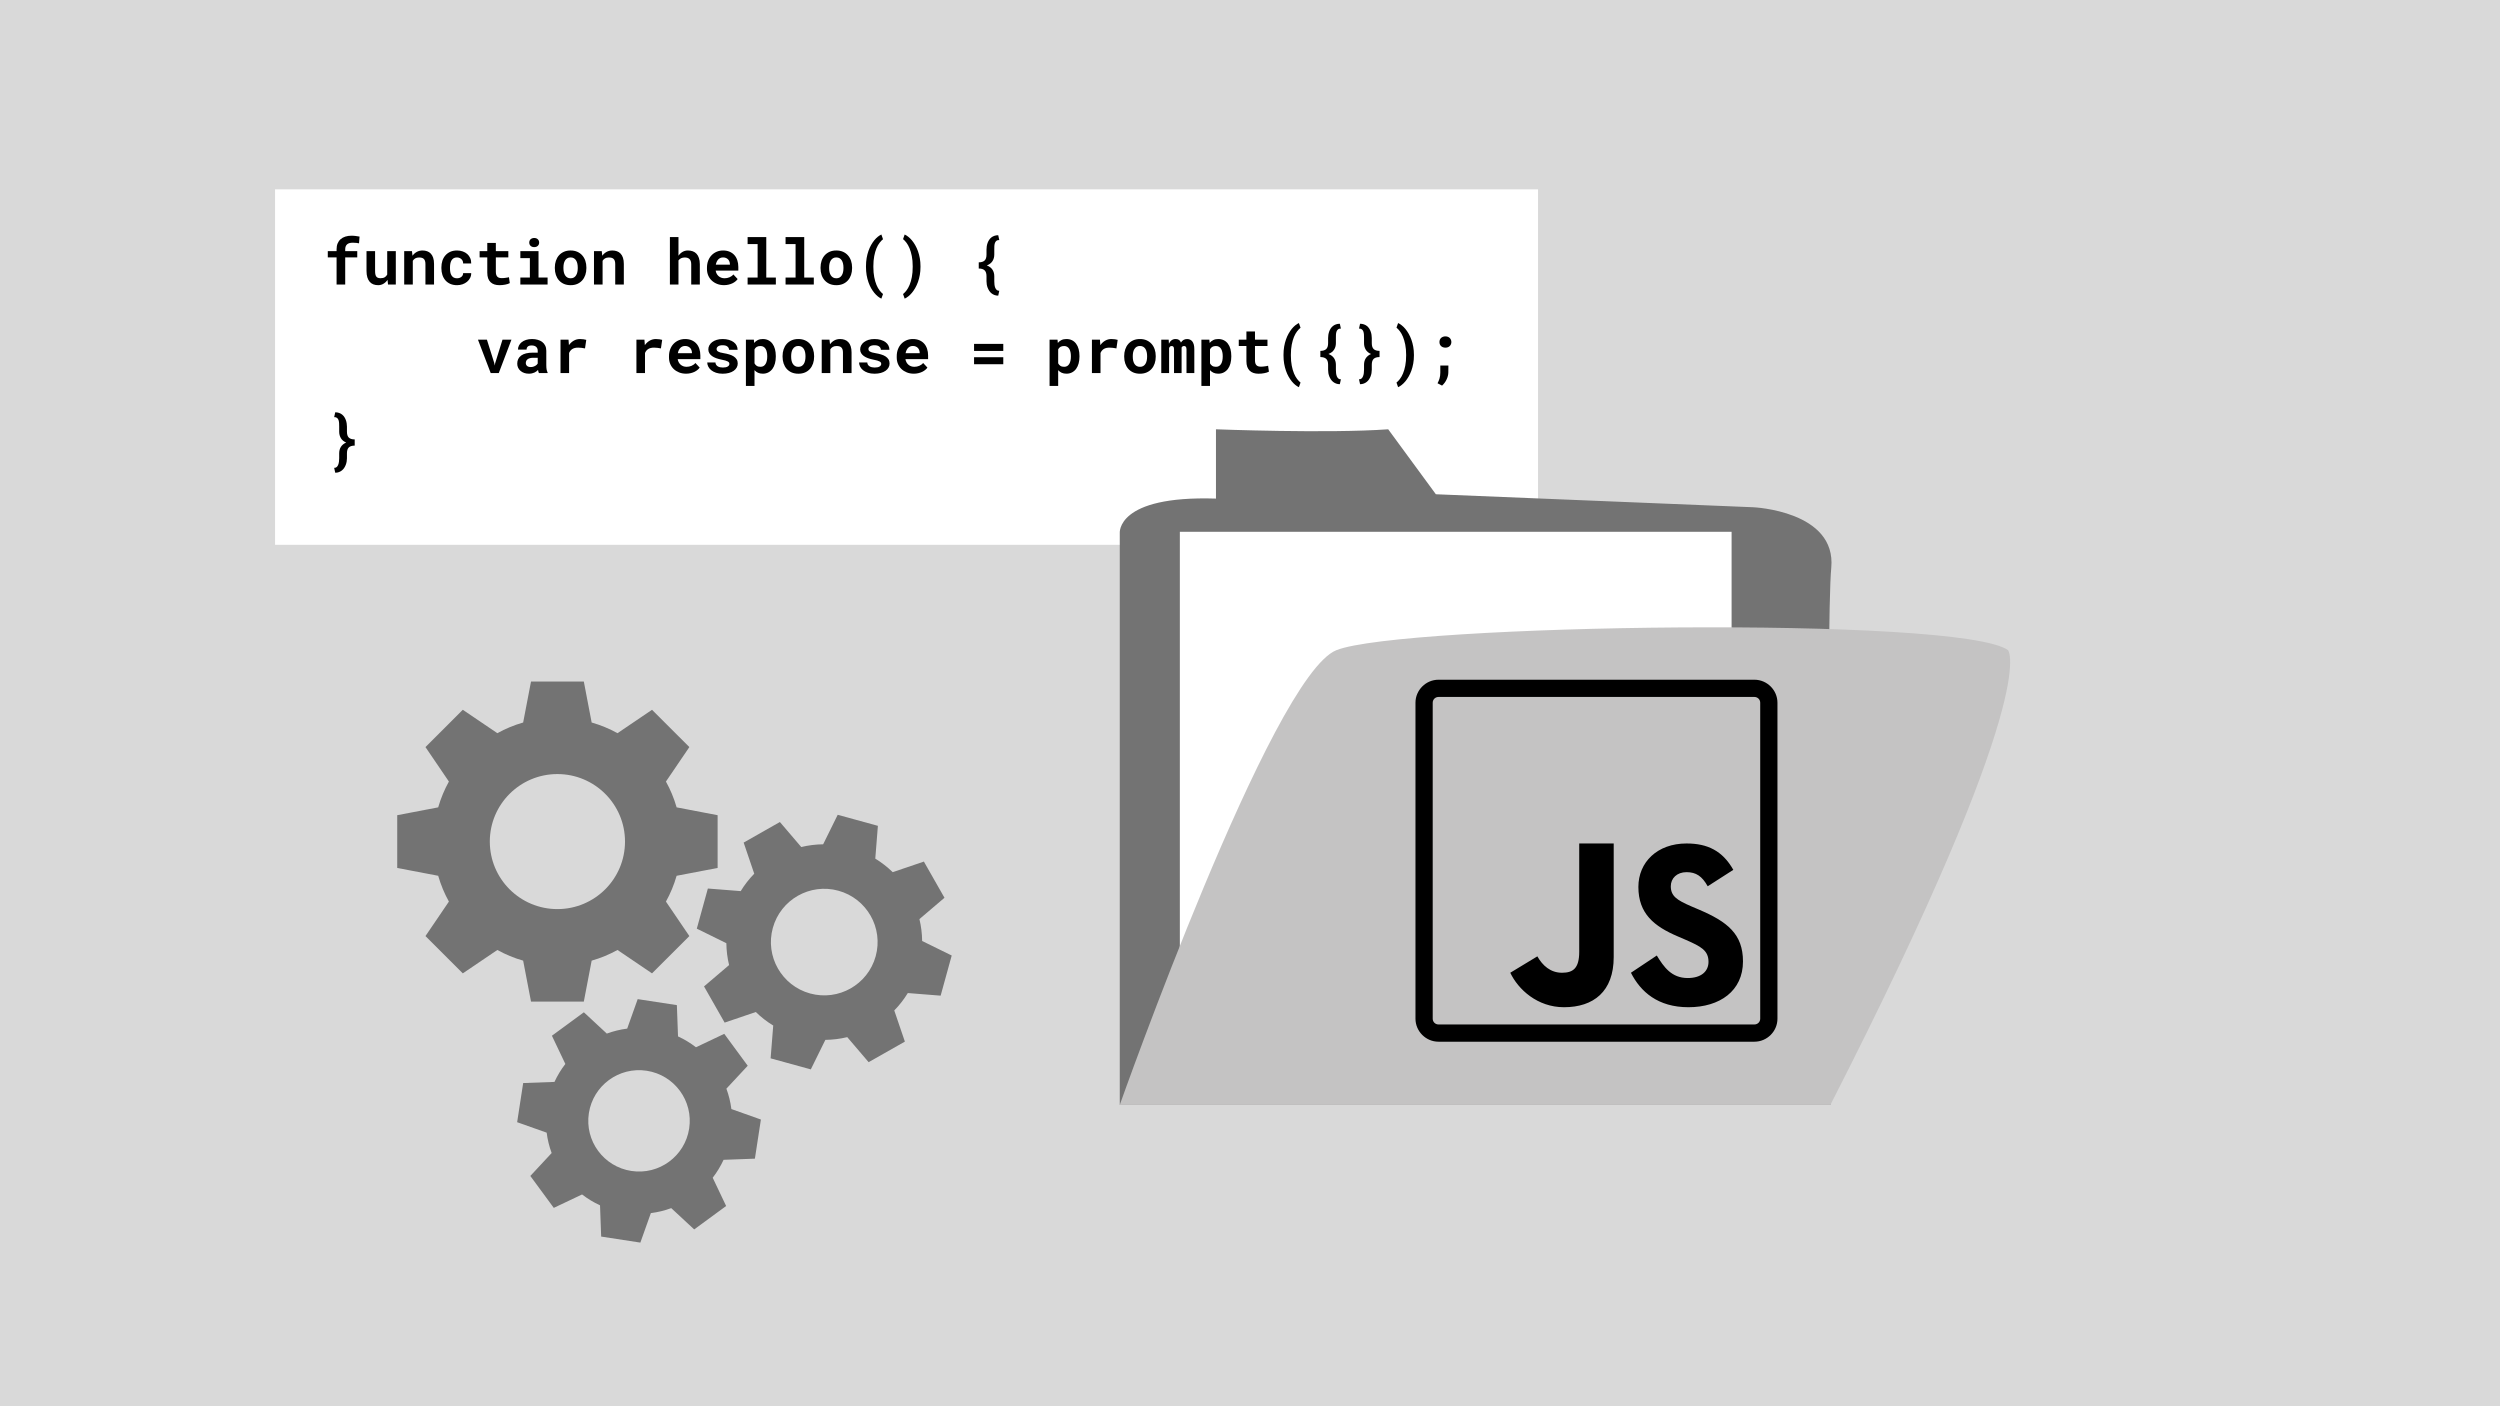 <svg xmlns="http://www.w3.org/2000/svg" width="1440" viewBox="0 0 1440 810" height="810" version="1.0"><defs><clipPath id="a"><path d="M 644 247.227 L 1055 247.227 L 1055 636.477 L 644 636.477 Z M 644 247.227"/></clipPath><clipPath id="b"><path d="M 644 361 L 1158 361 L 1158 636.477 L 644 636.477 Z M 644 361"/></clipPath><clipPath id="c"><path d="M 815.312 391.52 L 1023.812 391.52 L 1023.812 600.02 L 815.312 600.02 Z M 815.312 391.52"/></clipPath><clipPath id="d"><path d="M 228.797 392.156 L 414 392.156 L 414 577 L 228.797 577 Z M 228.797 392.156"/></clipPath><clipPath id="e"><path d="M 297 575 L 439 575 L 439 715.738 L 297 715.738 Z M 297 575"/></clipPath><clipPath id="f"><path d="M 401 469 L 548.172 469 L 548.172 616 L 401 616 Z M 401 469"/></clipPath></defs><path fill="#FFF" d="M-144 -81H1584V891H-144z"/><path fill="#D9D9D9" d="M-144 -81H1584V891H-144z"/><path fill="#FFF" d="M 158.434 109.055 L 885.902 109.055 L 885.902 313.805 L 158.434 313.805 L 158.434 109.055"/><g clip-path="url(#a)"><path fill="#737373" d="M 644.984 636.426 L 644.984 307.145 C 644.984 307.145 642.703 285.316 700.395 287.188 L 700.395 247.273 C 700.395 247.273 764.66 249.77 799.605 247.273 L 827.059 284.691 L 1009.879 292.176 C 1009.879 292.176 1057.922 294.23 1054.805 327.098 C 1051.688 359.969 1054.301 636.422 1054.301 636.422 L 644.984 636.422 Z M 644.984 636.426"/></g><path fill="#FFF" d="M 679.594 306.312 L 997.398 306.312 L 997.398 613.977 L 679.594 613.977 Z M 679.594 306.312"/><g clip-path="url(#b)"><path fill="#C4C3C3" d="M 644.984 636.426 C 644.984 636.426 732.336 389.465 769.777 374.496 C 807.211 359.527 1129.18 354.539 1156.633 374.496 C 1156.633 374.496 1176.598 396.945 1054.305 636.426 Z M 644.984 636.426"/></g><g clip-path="url(#c)"><path d="M 828.559 391.52 C 821.305 391.52 815.312 397.512 815.312 404.762 L 815.312 586.773 C 815.312 594.027 821.305 600.02 828.559 600.02 L 1010.566 600.02 C 1017.82 600.02 1023.812 594.047 1023.812 586.773 L 1023.812 404.762 C 1023.812 397.512 1017.84 391.52 1010.566 391.52 Z M 828.559 401.449 L 1010.566 401.449 C 1012.41 401.449 1013.883 402.922 1013.883 404.762 L 1013.883 586.773 C 1013.883 588.617 1012.41 590.09 1010.566 590.09 L 828.559 590.09 C 826.715 590.09 825.242 588.617 825.242 586.773 L 825.242 404.762 C 825.242 402.922 826.715 401.449 828.559 401.449 Z M 909.633 485.84 L 909.633 548.262 C 909.633 557.84 906.008 560.305 899.707 560.305 C 893.113 560.305 888.535 556.195 885.512 550.859 L 869.918 560.305 C 874.438 569.863 885.512 580.16 900.867 580.16 C 917.855 580.16 929.492 571.125 929.492 551.289 L 929.492 485.84 Z M 971.453 485.84 C 954.547 485.84 943.707 496.66 943.707 510.875 C 943.707 526.293 952.801 533.582 966.473 539.398 L 971.203 541.438 C 979.832 545.219 984.098 547.523 984.098 554.023 C 984.098 559.434 979.988 563.348 972.133 563.348 C 962.785 563.348 958.367 557.008 954.312 550.375 L 939.418 560.305 C 944.984 571.301 954.973 580.16 972.559 580.16 C 990.555 580.16 1003.957 570.816 1003.957 553.77 C 1003.957 537.945 994.879 530.906 978.766 524.004 L 974.035 521.988 C 965.91 518.457 962.379 516.168 962.379 510.488 C 962.379 505.891 965.91 502.363 971.453 502.363 C 976.902 502.363 980.395 504.668 983.633 510.488 L 998.391 501.023 C 992.164 490.027 983.496 485.84 971.453 485.84 Z M 971.453 485.84"/></g><g clip-path="url(#d)"><path fill="#737373" d="M 282.129 484.742 C 282.129 463.27 299.566 445.863 321.066 445.863 C 342.574 445.863 360.004 463.27 360.004 484.742 C 360.004 506.227 342.574 523.637 321.066 523.637 C 299.566 523.637 282.129 506.227 282.129 484.742 Z M 305.863 576.918 L 336.281 576.918 L 340.793 553.332 C 346.027 551.84 351.012 549.766 355.676 547.184 L 375.562 560.66 L 397.07 539.176 L 383.578 519.312 C 386.164 514.656 388.238 509.676 389.734 504.449 L 413.348 499.941 L 413.348 469.555 L 389.734 465.039 C 388.238 459.82 386.164 454.84 383.578 450.176 L 397.07 430.32 L 375.562 408.836 L 355.676 422.312 C 351.012 419.73 346.027 417.656 340.793 416.164 L 336.281 392.578 L 305.863 392.578 L 301.336 416.164 C 296.113 417.656 291.129 419.73 286.469 422.312 L 266.57 408.836 L 245.07 430.32 L 258.566 450.176 C 255.98 454.84 253.902 459.82 252.398 465.039 L 228.797 469.555 L 228.797 499.941 L 252.398 504.449 C 253.902 509.676 255.98 514.656 258.566 519.312 L 245.07 539.176 L 266.57 560.66 L 286.469 547.184 C 291.129 549.766 296.113 551.84 301.336 553.332 L 305.863 576.918"/></g><g clip-path="url(#e)"><path fill="#737373" d="M 396.961 650.047 C 394.512 665.992 379.594 676.926 363.641 674.469 C 347.68 672.023 336.734 657.121 339.184 641.188 C 341.641 625.242 356.559 614.309 372.512 616.754 C 388.473 619.211 399.422 634.113 396.961 650.047 Z M 418.402 627.078 L 430.688 613.875 L 417.172 595.488 L 400.875 603.227 C 397.719 600.781 394.258 598.68 390.539 596.969 L 389.879 578.953 L 367.309 575.496 L 361.262 592.48 C 357.219 592.992 353.273 593.965 349.527 595.348 L 336.309 583.078 L 317.898 596.578 L 325.641 612.844 C 323.191 616.008 321.086 619.465 319.375 623.18 L 301.348 623.836 L 297.875 646.383 L 314.879 652.414 C 315.391 656.461 316.363 660.391 317.75 664.145 L 305.469 677.348 L 318.98 695.738 L 335.27 688.008 C 338.434 690.453 341.895 692.555 345.613 694.266 L 346.273 712.27 L 368.844 715.738 L 374.891 698.754 C 378.945 698.242 382.879 697.27 386.637 695.883 L 399.852 708.145 L 418.254 694.656 L 410.516 678.379 C 412.965 675.227 415.066 671.758 416.777 668.055 L 434.816 667.395 L 438.277 644.852 L 421.273 638.809 C 420.762 634.762 419.789 630.832 418.402 627.078"/></g><g clip-path="url(#f)"><path fill="#737373" d="M 504.398 550.789 C 499.902 567.125 482.988 576.734 466.621 572.242 C 450.258 567.746 440.637 550.848 445.145 534.5 C 449.637 518.152 466.555 508.547 482.918 513.047 C 499.285 517.547 508.902 534.441 504.398 550.789 Z M 531.16 542.008 C 531.109 537.715 530.578 533.488 529.586 529.402 L 544.023 517.113 L 532.152 496.266 L 514.195 502.367 C 511.184 499.422 507.82 496.809 504.164 494.566 L 505.668 475.676 L 482.516 469.32 L 474.137 486.316 C 469.84 486.363 465.609 486.895 461.52 487.887 L 449.215 473.477 L 428.344 485.324 L 434.441 503.262 C 431.504 506.266 428.875 509.629 426.645 513.281 L 407.73 511.789 L 401.359 534.902 L 418.383 543.285 C 418.43 547.566 418.961 551.789 419.957 555.879 L 405.52 568.176 L 417.391 589.023 L 435.348 582.922 C 438.355 585.859 441.711 588.48 445.379 590.711 L 443.875 609.602 L 467.027 615.969 L 475.406 598.965 C 479.703 598.914 483.934 598.383 488.023 597.391 L 500.328 611.812 L 521.207 599.965 L 515.098 582.02 C 518.039 579.023 520.664 575.664 522.898 571.996 L 541.809 573.5 L 548.184 550.375 L 531.16 542.008"/></g><g><g><g><path d="M 7.297 0 L 7.297 -15.609 L 2.234 -15.609 L 2.234 -19.25 L 7.297 -19.25 L 7.297 -20.297 C 7.297 -21.566 7.492 -22.688 7.891 -23.656 C 8.297 -24.633 8.875 -25.453 9.625 -26.109 C 10.375 -26.773 11.281 -27.273 12.344 -27.609 C 13.414 -27.953 14.609 -28.125 15.922 -28.125 C 16.336 -28.125 16.738 -28.109 17.125 -28.078 C 17.508 -28.055 17.883 -28.02 18.25 -27.969 C 18.625 -27.914 18.992 -27.859 19.359 -27.797 C 19.734 -27.742 20.125 -27.68 20.531 -27.609 L 20.219 -23.734 C 19.758 -23.828 19.242 -23.91 18.672 -23.984 C 18.109 -24.055 17.441 -24.094 16.672 -24.094 C 15.129 -24.094 14.008 -23.766 13.312 -23.109 C 12.613 -22.461 12.266 -21.523 12.266 -20.297 L 12.266 -19.25 L 19.203 -19.25 L 19.203 -15.609 L 12.266 -15.609 L 12.266 0 Z M 7.297 0" transform="translate(186.575 163.888)"/></g></g></g><g><g><g><path d="M 14.781 -2.703 C 14.133 -1.742 13.348 -0.988 12.422 -0.438 C 11.504 0.102 10.5 0.375 9.406 0.375 C 8.414 0.375 7.504 0.223 6.672 -0.078 C 5.836 -0.391 5.125 -0.879 4.531 -1.547 C 3.938 -2.223 3.477 -3.078 3.156 -4.109 C 2.832 -5.148 2.672 -6.398 2.672 -7.859 L 2.672 -19.25 L 7.609 -19.25 L 7.609 -7.828 C 7.609 -7.047 7.664 -6.383 7.781 -5.844 C 7.895 -5.312 8.078 -4.883 8.328 -4.562 C 8.578 -4.238 8.898 -4.004 9.297 -3.859 C 9.703 -3.711 10.195 -3.641 10.781 -3.641 C 11.77 -3.641 12.57 -3.828 13.188 -4.203 C 13.801 -4.578 14.27 -5.094 14.594 -5.75 L 14.594 -19.25 L 19.547 -19.25 L 19.547 0 L 15.062 0 Z M 14.781 -2.703" transform="translate(208.438 163.888)"/></g></g></g><g><g><g><path d="M 6.984 -19.25 L 7.297 -16.578 C 7.984 -17.535 8.816 -18.281 9.797 -18.812 C 10.785 -19.344 11.879 -19.609 13.078 -19.609 C 14.047 -19.609 14.93 -19.461 15.734 -19.172 C 16.547 -18.891 17.242 -18.438 17.828 -17.812 C 18.422 -17.195 18.879 -16.398 19.203 -15.422 C 19.535 -14.441 19.703 -13.25 19.703 -11.844 L 19.703 0 L 14.75 0 L 14.75 -11.781 C 14.75 -12.539 14.66 -13.164 14.484 -13.656 C 14.316 -14.145 14.07 -14.531 13.75 -14.812 C 13.426 -15.102 13.039 -15.301 12.594 -15.406 C 12.145 -15.52 11.633 -15.578 11.062 -15.578 C 10.219 -15.578 9.5 -15.41 8.906 -15.078 C 8.32 -14.742 7.844 -14.281 7.469 -13.688 L 7.469 0 L 2.516 0 L 2.516 -19.25 Z M 6.984 -19.25" transform="translate(230.302 163.888)"/></g></g></g><g><g><g><path d="M 11.031 -3.594 C 11.52 -3.594 11.984 -3.66 12.422 -3.797 C 12.859 -3.941 13.242 -4.145 13.578 -4.406 C 13.91 -4.664 14.164 -4.977 14.344 -5.344 C 14.531 -5.719 14.613 -6.129 14.594 -6.578 L 19.25 -6.578 C 19.27 -5.586 19.062 -4.664 18.625 -3.812 C 18.195 -2.957 17.609 -2.219 16.859 -1.594 C 16.117 -0.977 15.254 -0.492 14.266 -0.141 C 13.273 0.203 12.227 0.375 11.125 0.375 C 9.625 0.375 8.312 0.125 7.188 -0.375 C 6.062 -0.883 5.117 -1.578 4.359 -2.453 C 3.609 -3.328 3.039 -4.352 2.656 -5.531 C 2.27 -6.719 2.078 -7.988 2.078 -9.344 L 2.078 -9.875 C 2.078 -11.227 2.266 -12.492 2.641 -13.672 C 3.023 -14.848 3.598 -15.875 4.359 -16.75 C 5.117 -17.633 6.055 -18.332 7.172 -18.844 C 8.297 -19.352 9.598 -19.609 11.078 -19.609 C 12.266 -19.609 13.363 -19.426 14.375 -19.062 C 15.383 -18.707 16.254 -18.207 16.984 -17.562 C 17.711 -16.914 18.273 -16.133 18.672 -15.219 C 19.078 -14.301 19.27 -13.273 19.25 -12.141 L 14.594 -12.141 C 14.613 -12.609 14.539 -13.055 14.375 -13.484 C 14.207 -13.91 13.961 -14.273 13.641 -14.578 C 13.328 -14.891 12.941 -15.141 12.484 -15.328 C 12.035 -15.516 11.547 -15.609 11.016 -15.609 C 10.234 -15.609 9.586 -15.445 9.078 -15.125 C 8.566 -14.801 8.16 -14.375 7.859 -13.844 C 7.555 -13.312 7.344 -12.703 7.219 -12.016 C 7.094 -11.328 7.031 -10.613 7.031 -9.875 L 7.031 -9.344 C 7.031 -8.594 7.086 -7.867 7.203 -7.172 C 7.328 -6.484 7.539 -5.875 7.844 -5.344 C 8.145 -4.82 8.551 -4.398 9.062 -4.078 C 9.582 -3.754 10.238 -3.594 11.031 -3.594 Z M 11.031 -3.594" transform="translate(252.166 163.888)"/></g></g></g><g><g><g><path d="M 11.578 -23.969 L 11.578 -19.25 L 18.766 -19.25 L 18.766 -15.609 L 11.578 -15.609 L 11.578 -7.328 C 11.578 -6.629 11.656 -6.047 11.812 -5.578 C 11.977 -5.109 12.207 -4.734 12.5 -4.453 C 12.801 -4.172 13.16 -3.973 13.578 -3.859 C 14.004 -3.742 14.477 -3.688 15 -3.688 C 15.375 -3.688 15.758 -3.703 16.156 -3.734 C 16.562 -3.773 16.941 -3.82 17.297 -3.875 C 17.66 -3.926 18 -3.977 18.312 -4.031 C 18.625 -4.094 18.895 -4.156 19.125 -4.219 L 19.609 -0.812 C 19.266 -0.613 18.859 -0.441 18.391 -0.297 C 17.93 -0.148 17.441 -0.031 16.922 0.062 C 16.398 0.164 15.859 0.242 15.297 0.297 C 14.734 0.348 14.176 0.375 13.625 0.375 C 12.57 0.375 11.613 0.234 10.75 -0.047 C 9.895 -0.328 9.16 -0.758 8.547 -1.344 C 7.93 -1.926 7.457 -2.672 7.125 -3.578 C 6.801 -4.492 6.641 -5.582 6.641 -6.844 L 6.641 -15.609 L 2.234 -15.609 L 2.234 -19.25 L 6.641 -19.25 L 6.641 -23.969 Z M 11.578 -23.969" transform="translate(274.03 163.888)"/></g></g></g><g><g><g><path d="M 3.828 -19.25 L 14.297 -19.25 L 14.297 -4.016 L 19.516 -4.016 L 19.516 0 L 3.828 0 L 3.828 -4.016 L 9.312 -4.016 L 9.312 -15.219 L 3.828 -15.219 Z M 8.953 -24.172 C 8.953 -24.555 9.02 -24.91 9.156 -25.234 C 9.289 -25.566 9.484 -25.848 9.734 -26.078 C 9.984 -26.305 10.281 -26.484 10.625 -26.609 C 10.977 -26.742 11.367 -26.812 11.797 -26.812 C 12.672 -26.812 13.363 -26.562 13.875 -26.062 C 14.395 -25.57 14.656 -24.941 14.656 -24.172 C 14.656 -23.398 14.395 -22.77 13.875 -22.281 C 13.363 -21.789 12.672 -21.547 11.797 -21.547 C 11.367 -21.547 10.977 -21.609 10.625 -21.734 C 10.281 -21.867 9.984 -22.051 9.734 -22.281 C 9.484 -22.508 9.289 -22.785 9.156 -23.109 C 9.02 -23.441 8.953 -23.797 8.953 -24.172 Z M 8.953 -24.172" transform="translate(295.893 163.888)"/></g></g></g><g><g><g><path d="M 1.828 -9.797 C 1.828 -11.203 2.031 -12.5 2.438 -13.688 C 2.844 -14.883 3.43 -15.922 4.203 -16.797 C 4.984 -17.672 5.93 -18.359 7.047 -18.859 C 8.172 -19.359 9.457 -19.609 10.906 -19.609 C 12.352 -19.609 13.641 -19.359 14.766 -18.859 C 15.891 -18.359 16.836 -17.672 17.609 -16.797 C 18.391 -15.922 18.984 -14.883 19.391 -13.688 C 19.797 -12.5 20 -11.203 20 -9.797 L 20 -9.422 C 20 -8.016 19.797 -6.711 19.391 -5.516 C 18.984 -4.328 18.395 -3.297 17.625 -2.422 C 16.852 -1.547 15.906 -0.859 14.781 -0.359 C 13.656 0.129 12.375 0.375 10.938 0.375 C 9.488 0.375 8.195 0.129 7.062 -0.359 C 5.938 -0.859 4.984 -1.547 4.203 -2.422 C 3.43 -3.297 2.844 -4.328 2.438 -5.516 C 2.031 -6.711 1.828 -8.016 1.828 -9.422 Z M 6.781 -9.422 C 6.781 -8.617 6.852 -7.863 7 -7.156 C 7.156 -6.457 7.398 -5.844 7.734 -5.312 C 8.066 -4.781 8.5 -4.359 9.031 -4.047 C 9.562 -3.742 10.195 -3.594 10.938 -3.594 C 11.664 -3.594 12.289 -3.742 12.812 -4.047 C 13.332 -4.359 13.754 -4.781 14.078 -5.312 C 14.41 -5.844 14.648 -6.457 14.797 -7.156 C 14.953 -7.863 15.031 -8.617 15.031 -9.422 L 15.031 -9.797 C 15.031 -10.586 14.953 -11.332 14.797 -12.031 C 14.648 -12.727 14.41 -13.344 14.078 -13.875 C 13.754 -14.406 13.332 -14.828 12.812 -15.141 C 12.289 -15.453 11.656 -15.609 10.906 -15.609 C 10.164 -15.609 9.535 -15.453 9.016 -15.141 C 8.492 -14.828 8.066 -14.406 7.734 -13.875 C 7.398 -13.344 7.156 -12.727 7 -12.031 C 6.852 -11.332 6.781 -10.586 6.781 -9.797 Z M 6.781 -9.422" transform="translate(317.757 163.888)"/></g></g></g><g><g><g><path d="M 6.984 -19.25 L 7.297 -16.578 C 7.984 -17.535 8.816 -18.281 9.797 -18.812 C 10.785 -19.344 11.879 -19.609 13.078 -19.609 C 14.047 -19.609 14.93 -19.461 15.734 -19.172 C 16.547 -18.891 17.242 -18.438 17.828 -17.812 C 18.422 -17.195 18.879 -16.398 19.203 -15.422 C 19.535 -14.441 19.703 -13.25 19.703 -11.844 L 19.703 0 L 14.75 0 L 14.75 -11.781 C 14.75 -12.539 14.66 -13.164 14.484 -13.656 C 14.316 -14.145 14.07 -14.531 13.75 -14.812 C 13.426 -15.102 13.039 -15.301 12.594 -15.406 C 12.145 -15.52 11.633 -15.578 11.062 -15.578 C 10.219 -15.578 9.5 -15.41 8.906 -15.078 C 8.32 -14.742 7.844 -14.281 7.469 -13.688 L 7.469 0 L 2.516 0 L 2.516 -19.25 Z M 6.984 -19.25" transform="translate(339.62 163.888)"/></g></g></g><g><g><g><path d="M 7.453 -16.594 C 8.098 -17.531 8.879 -18.266 9.797 -18.797 C 10.711 -19.336 11.738 -19.609 12.875 -19.609 C 13.883 -19.609 14.812 -19.457 15.656 -19.156 C 16.5 -18.852 17.223 -18.379 17.828 -17.734 C 18.43 -17.098 18.898 -16.273 19.234 -15.266 C 19.578 -14.266 19.75 -13.062 19.75 -11.656 L 19.75 0 L 14.797 0 L 14.797 -11.688 C 14.797 -12.375 14.707 -12.969 14.531 -13.469 C 14.363 -13.969 14.117 -14.367 13.797 -14.672 C 13.484 -14.984 13.098 -15.211 12.641 -15.359 C 12.191 -15.504 11.688 -15.578 11.125 -15.578 C 10.289 -15.578 9.566 -15.43 8.953 -15.141 C 8.348 -14.848 7.848 -14.43 7.453 -13.891 L 7.453 0 L 2.516 0 L 2.516 -27.328 L 7.453 -27.328 Z M 7.453 -16.594" transform="translate(383.348 163.888)"/></g></g></g><g><g><g><path d="M 11.844 0.359 C 10.363 0.359 9.02 0.113 7.812 -0.375 C 6.602 -0.863 5.562 -1.523 4.688 -2.359 C 3.82 -3.191 3.156 -4.176 2.688 -5.312 C 2.227 -6.445 2 -7.66 2 -8.953 L 2 -9.656 C 2 -11.125 2.227 -12.469 2.688 -13.688 C 3.145 -14.906 3.789 -15.953 4.625 -16.828 C 5.457 -17.703 6.441 -18.383 7.578 -18.875 C 8.711 -19.363 9.953 -19.609 11.297 -19.609 C 12.68 -19.609 13.914 -19.379 15 -18.922 C 16.094 -18.461 17.016 -17.816 17.766 -16.984 C 18.516 -16.16 19.082 -15.16 19.469 -13.984 C 19.863 -12.816 20.062 -11.531 20.062 -10.125 L 20.062 -8.031 L 7.016 -8.031 C 7.109 -7.375 7.301 -6.773 7.594 -6.234 C 7.883 -5.691 8.254 -5.223 8.703 -4.828 C 9.148 -4.441 9.664 -4.141 10.25 -3.922 C 10.832 -3.711 11.469 -3.609 12.156 -3.609 C 12.633 -3.609 13.113 -3.656 13.594 -3.75 C 14.082 -3.844 14.547 -3.984 14.984 -4.172 C 15.422 -4.359 15.828 -4.586 16.203 -4.859 C 16.586 -5.129 16.922 -5.445 17.203 -5.812 L 19.672 -3.156 C 19.367 -2.707 18.969 -2.273 18.469 -1.859 C 17.977 -1.441 17.398 -1.066 16.734 -0.734 C 16.066 -0.41 15.32 -0.148 14.5 0.047 C 13.676 0.254 12.789 0.359 11.844 0.359 Z M 11.266 -15.609 C 10.703 -15.609 10.188 -15.508 9.719 -15.312 C 9.258 -15.113 8.852 -14.828 8.5 -14.453 C 8.156 -14.086 7.863 -13.648 7.625 -13.141 C 7.395 -12.641 7.219 -12.07 7.094 -11.438 L 15.219 -11.438 L 15.219 -11.828 C 15.188 -12.348 15.082 -12.836 14.906 -13.297 C 14.727 -13.766 14.473 -14.164 14.141 -14.5 C 13.805 -14.844 13.398 -15.113 12.922 -15.312 C 12.441 -15.508 11.891 -15.609 11.266 -15.609 Z M 11.266 -15.609" transform="translate(405.212 163.888)"/></g></g></g><g><g><g><path d="M 3.547 -27.328 L 14.297 -27.328 L 14.297 -4.016 L 19.812 -4.016 L 19.812 0 L 3.547 0 L 3.547 -4.016 L 9.312 -4.016 L 9.312 -23.297 L 3.547 -23.297 Z M 3.547 -27.328" transform="translate(427.076 163.888)"/></g></g></g><g><g><g><path d="M 3.547 -27.328 L 14.297 -27.328 L 14.297 -4.016 L 19.812 -4.016 L 19.812 0 L 3.547 0 L 3.547 -4.016 L 9.312 -4.016 L 9.312 -23.297 L 3.547 -23.297 Z M 3.547 -27.328" transform="translate(448.94 163.888)"/></g></g></g><g><g><g><path d="M 1.828 -9.797 C 1.828 -11.203 2.031 -12.5 2.438 -13.688 C 2.844 -14.883 3.43 -15.922 4.203 -16.797 C 4.984 -17.672 5.93 -18.359 7.047 -18.859 C 8.172 -19.359 9.457 -19.609 10.906 -19.609 C 12.352 -19.609 13.641 -19.359 14.766 -18.859 C 15.891 -18.359 16.836 -17.672 17.609 -16.797 C 18.391 -15.922 18.984 -14.883 19.391 -13.688 C 19.797 -12.5 20 -11.203 20 -9.797 L 20 -9.422 C 20 -8.016 19.797 -6.711 19.391 -5.516 C 18.984 -4.328 18.395 -3.297 17.625 -2.422 C 16.852 -1.547 15.906 -0.859 14.781 -0.359 C 13.656 0.129 12.375 0.375 10.938 0.375 C 9.488 0.375 8.195 0.129 7.062 -0.359 C 5.938 -0.859 4.984 -1.547 4.203 -2.422 C 3.43 -3.297 2.844 -4.328 2.438 -5.516 C 2.031 -6.711 1.828 -8.016 1.828 -9.422 Z M 6.781 -9.422 C 6.781 -8.617 6.852 -7.863 7 -7.156 C 7.156 -6.457 7.398 -5.844 7.734 -5.312 C 8.066 -4.781 8.5 -4.359 9.031 -4.047 C 9.562 -3.742 10.195 -3.594 10.938 -3.594 C 11.664 -3.594 12.289 -3.742 12.812 -4.047 C 13.332 -4.359 13.754 -4.781 14.078 -5.312 C 14.41 -5.844 14.648 -6.457 14.797 -7.156 C 14.953 -7.863 15.031 -8.617 15.031 -9.422 L 15.031 -9.797 C 15.031 -10.586 14.953 -11.332 14.797 -12.031 C 14.648 -12.727 14.41 -13.344 14.078 -13.875 C 13.754 -14.406 13.332 -14.828 12.812 -15.141 C 12.289 -15.453 11.656 -15.609 10.906 -15.609 C 10.164 -15.609 9.535 -15.453 9.016 -15.141 C 8.492 -14.828 8.066 -14.406 7.734 -13.875 C 7.398 -13.344 7.156 -12.727 7 -12.031 C 6.852 -11.332 6.781 -10.586 6.781 -9.797 Z M 6.781 -9.422" transform="translate(470.803 163.888)"/></g></g></g><g><g><g><path d="M 6.141 -10.531 C 6.141 -12.207 6.266 -13.781 6.516 -15.25 C 6.773 -16.727 7.125 -18.094 7.562 -19.344 C 8 -20.594 8.508 -21.734 9.094 -22.766 C 9.688 -23.805 10.305 -24.723 10.953 -25.516 C 11.609 -26.305 12.281 -26.977 12.969 -27.531 C 13.664 -28.082 14.344 -28.508 15 -28.812 L 15.953 -26.094 C 15.297 -25.582 14.633 -24.895 13.969 -24.031 C 13.301 -23.176 12.703 -22.113 12.172 -20.844 C 11.648 -19.57 11.223 -18.086 10.891 -16.391 C 10.555 -14.691 10.391 -12.75 10.391 -10.562 L 10.391 -10.109 C 10.391 -7.91 10.555 -5.961 10.891 -4.266 C 11.223 -2.566 11.648 -1.082 12.172 0.188 C 12.703 1.457 13.301 2.523 13.969 3.391 C 14.633 4.266 15.297 4.957 15.953 5.469 L 15 8.125 C 14.344 7.832 13.664 7.406 12.969 6.844 C 12.281 6.289 11.609 5.617 10.953 4.828 C 10.305 4.035 9.688 3.125 9.094 2.094 C 8.508 1.062 8 -0.078 7.562 -1.328 C 7.125 -2.578 6.773 -3.938 6.516 -5.406 C 6.266 -6.875 6.141 -8.453 6.141 -10.141 Z M 6.141 -10.531" transform="translate(492.667 163.888)"/></g></g></g><g><g><g><path d="M 15.672 -10.141 C 15.672 -8.516 15.539 -6.973 15.281 -5.516 C 15.02 -4.066 14.664 -2.711 14.219 -1.453 C 13.77 -0.203 13.242 0.941 12.641 1.984 C 12.047 3.023 11.41 3.953 10.734 4.766 C 10.055 5.578 9.359 6.266 8.641 6.828 C 7.93 7.398 7.238 7.832 6.562 8.125 L 5.625 5.469 C 6.27 4.969 6.926 4.285 7.594 3.422 C 8.258 2.555 8.859 1.488 9.391 0.219 C 9.922 -1.051 10.352 -2.539 10.688 -4.25 C 11.02 -5.957 11.188 -7.91 11.188 -10.109 L 11.188 -10.562 C 11.188 -12.75 11.016 -14.695 10.672 -16.406 C 10.328 -18.113 9.891 -19.609 9.359 -20.891 C 8.828 -22.172 8.227 -23.242 7.562 -24.109 C 6.906 -24.973 6.258 -25.656 5.625 -26.156 L 6.562 -28.812 C 7.238 -28.508 7.93 -28.07 8.641 -27.5 C 9.359 -26.938 10.055 -26.25 10.734 -25.438 C 11.41 -24.625 12.047 -23.695 12.641 -22.656 C 13.242 -21.613 13.77 -20.461 14.219 -19.203 C 14.664 -17.953 15.02 -16.598 15.281 -15.141 C 15.539 -13.691 15.672 -12.156 15.672 -10.531 Z M 15.672 -10.141" transform="translate(514.53 163.888)"/></g></g></g><g><g><g><path d="M 16.719 6.406 C 15.938 6.406 15.223 6.285 14.578 6.047 C 13.941 5.805 13.367 5.484 12.859 5.078 C 12.359 4.68 11.926 4.207 11.562 3.656 C 11.207 3.113 10.906 2.535 10.656 1.922 C 10.414 1.305 10.238 0.676 10.125 0.031 C 10.02 -0.613 9.969 -1.254 9.969 -1.891 L 9.969 -4.781 C 9.969 -6.363 9.598 -7.5 8.859 -8.188 C 8.117 -8.875 7 -9.219 5.5 -9.219 L 5.5 -12.781 C 7 -12.781 8.117 -13.125 8.859 -13.812 C 9.598 -14.5 9.969 -15.641 9.969 -17.234 L 9.969 -20.141 C 9.969 -20.754 10.016 -21.383 10.109 -22.031 C 10.211 -22.688 10.375 -23.32 10.594 -23.938 C 10.82 -24.562 11.109 -25.141 11.453 -25.672 C 11.805 -26.211 12.234 -26.688 12.734 -27.094 C 13.242 -27.5 13.828 -27.816 14.484 -28.047 C 15.148 -28.285 15.895 -28.406 16.719 -28.406 L 17.328 -25.625 C 16.609 -25.645 16.051 -25.488 15.656 -25.156 C 15.258 -24.832 14.973 -24.406 14.797 -23.875 C 14.617 -23.344 14.516 -22.742 14.484 -22.078 C 14.461 -21.422 14.453 -20.773 14.453 -20.141 L 14.453 -17.234 C 14.453 -15.828 14.102 -14.578 13.406 -13.484 C 12.707 -12.391 11.629 -11.562 10.172 -11 C 11.648 -10.426 12.734 -9.598 13.422 -8.516 C 14.109 -7.441 14.453 -6.195 14.453 -4.781 L 14.453 -1.891 C 14.453 -1.242 14.488 -0.594 14.562 0.062 C 14.633 0.719 14.773 1.312 14.984 1.844 C 15.203 2.383 15.5 2.816 15.875 3.141 C 16.25 3.461 16.734 3.613 17.328 3.594 Z M 16.719 6.406" transform="translate(558.258 163.888)"/></g></g></g><g><g><g><path d="M 10.688 -5.719 L 10.938 -4.328 L 11.188 -5.656 L 15.422 -19.25 L 20.578 -19.25 L 13.266 0 L 8.625 0 L 1.281 -19.25 L 6.438 -19.25 Z M 10.688 -5.719" transform="translate(274.02 214.888)"/></g></g></g><g><g><g><path d="M 14.531 0 C 14.414 -0.238 14.316 -0.508 14.234 -0.812 C 14.148 -1.125 14.078 -1.453 14.016 -1.797 C 13.742 -1.504 13.43 -1.223 13.078 -0.953 C 12.723 -0.691 12.328 -0.461 11.891 -0.266 C 11.461 -0.078 10.984 0.07 10.453 0.188 C 9.93 0.301 9.367 0.359 8.766 0.359 C 7.785 0.359 6.883 0.219 6.062 -0.062 C 5.238 -0.352 4.531 -0.754 3.938 -1.266 C 3.344 -1.773 2.879 -2.379 2.547 -3.078 C 2.211 -3.785 2.047 -4.555 2.047 -5.391 C 2.047 -7.422 2.801 -8.988 4.312 -10.094 C 5.82 -11.207 8.078 -11.766 11.078 -11.766 L 13.844 -11.766 L 13.844 -12.906 C 13.844 -13.82 13.539 -14.551 12.938 -15.094 C 12.332 -15.633 11.457 -15.906 10.312 -15.906 C 9.312 -15.906 8.578 -15.688 8.109 -15.25 C 7.648 -14.82 7.422 -14.242 7.422 -13.516 L 2.469 -13.516 C 2.469 -14.336 2.648 -15.113 3.016 -15.844 C 3.379 -16.582 3.906 -17.227 4.594 -17.781 C 5.289 -18.344 6.141 -18.785 7.141 -19.109 C 8.141 -19.441 9.289 -19.609 10.594 -19.609 C 11.75 -19.609 12.828 -19.461 13.828 -19.172 C 14.836 -18.891 15.707 -18.469 16.438 -17.906 C 17.176 -17.352 17.75 -16.648 18.156 -15.797 C 18.57 -14.953 18.781 -13.973 18.781 -12.859 L 18.781 -4.609 C 18.781 -3.578 18.844 -2.723 18.969 -2.047 C 19.102 -1.367 19.297 -0.785 19.547 -0.297 L 19.547 0 Z M 9.828 -3.469 C 10.316 -3.469 10.773 -3.523 11.203 -3.641 C 11.629 -3.766 12.016 -3.922 12.359 -4.109 C 12.703 -4.297 13 -4.508 13.25 -4.75 C 13.5 -5 13.695 -5.25 13.844 -5.5 L 13.844 -8.812 L 11.312 -8.812 C 10.539 -8.812 9.879 -8.734 9.328 -8.578 C 8.785 -8.43 8.344 -8.223 8 -7.953 C 7.656 -7.691 7.398 -7.375 7.234 -7 C 7.066 -6.625 6.984 -6.219 6.984 -5.781 C 6.984 -5.113 7.219 -4.562 7.688 -4.125 C 8.156 -3.688 8.867 -3.469 9.828 -3.469 Z M 9.828 -3.469" transform="translate(295.884 214.888)"/></g></g></g><g><g><g><path d="M 16.328 -19.609 C 17.078 -19.609 17.77 -19.555 18.406 -19.453 C 19.039 -19.348 19.551 -19.238 19.938 -19.125 L 19.219 -14.203 C 18.562 -14.348 17.891 -14.457 17.203 -14.531 C 16.523 -14.613 15.879 -14.656 15.266 -14.656 C 13.879 -14.656 12.766 -14.391 11.922 -13.859 C 11.086 -13.328 10.461 -12.562 10.047 -11.562 L 10.047 0 L 5.109 0 L 5.109 -19.25 L 9.719 -19.25 L 9.953 -16.094 C 10.734 -17.188 11.664 -18.047 12.75 -18.672 C 13.844 -19.297 15.035 -19.609 16.328 -19.609 Z M 16.328 -19.609" transform="translate(317.748 214.888)"/></g></g></g><g><g><g><path d="M 16.328 -19.609 C 17.078 -19.609 17.77 -19.555 18.406 -19.453 C 19.039 -19.348 19.551 -19.238 19.938 -19.125 L 19.219 -14.203 C 18.562 -14.348 17.891 -14.457 17.203 -14.531 C 16.523 -14.613 15.879 -14.656 15.266 -14.656 C 13.879 -14.656 12.766 -14.391 11.922 -13.859 C 11.086 -13.328 10.461 -12.562 10.047 -11.562 L 10.047 0 L 5.109 0 L 5.109 -19.25 L 9.719 -19.25 L 9.953 -16.094 C 10.734 -17.188 11.664 -18.047 12.75 -18.672 C 13.844 -19.297 15.035 -19.609 16.328 -19.609 Z M 16.328 -19.609" transform="translate(361.475 214.888)"/></g></g></g><g><g><g><path d="M 11.844 0.359 C 10.363 0.359 9.02 0.113 7.812 -0.375 C 6.602 -0.863 5.562 -1.523 4.688 -2.359 C 3.82 -3.191 3.156 -4.176 2.688 -5.312 C 2.227 -6.445 2 -7.66 2 -8.953 L 2 -9.656 C 2 -11.125 2.227 -12.469 2.688 -13.688 C 3.145 -14.906 3.789 -15.953 4.625 -16.828 C 5.457 -17.703 6.441 -18.383 7.578 -18.875 C 8.711 -19.363 9.953 -19.609 11.297 -19.609 C 12.68 -19.609 13.914 -19.379 15 -18.922 C 16.094 -18.461 17.016 -17.816 17.766 -16.984 C 18.516 -16.16 19.082 -15.16 19.469 -13.984 C 19.863 -12.816 20.062 -11.531 20.062 -10.125 L 20.062 -8.031 L 7.016 -8.031 C 7.109 -7.375 7.301 -6.773 7.594 -6.234 C 7.883 -5.691 8.254 -5.223 8.703 -4.828 C 9.148 -4.441 9.664 -4.141 10.25 -3.922 C 10.832 -3.711 11.469 -3.609 12.156 -3.609 C 12.633 -3.609 13.113 -3.656 13.594 -3.75 C 14.082 -3.844 14.547 -3.984 14.984 -4.172 C 15.422 -4.359 15.828 -4.586 16.203 -4.859 C 16.586 -5.129 16.922 -5.445 17.203 -5.812 L 19.672 -3.156 C 19.367 -2.707 18.969 -2.273 18.469 -1.859 C 17.977 -1.441 17.398 -1.066 16.734 -0.734 C 16.066 -0.41 15.32 -0.148 14.5 0.047 C 13.676 0.254 12.789 0.359 11.844 0.359 Z M 11.266 -15.609 C 10.703 -15.609 10.188 -15.508 9.719 -15.312 C 9.258 -15.113 8.852 -14.828 8.5 -14.453 C 8.156 -14.086 7.863 -13.648 7.625 -13.141 C 7.395 -12.641 7.219 -12.07 7.094 -11.438 L 15.219 -11.438 L 15.219 -11.828 C 15.188 -12.348 15.082 -12.836 14.906 -13.297 C 14.727 -13.766 14.473 -14.164 14.141 -14.5 C 13.805 -14.844 13.398 -15.113 12.922 -15.312 C 12.441 -15.508 11.891 -15.609 11.266 -15.609 Z M 11.266 -15.609" transform="translate(383.339 214.888)"/></g></g></g><g><g><g><path d="M 14.922 -5.281 C 14.922 -5.582 14.852 -5.844 14.719 -6.062 C 14.582 -6.289 14.336 -6.5 13.984 -6.688 C 13.641 -6.883 13.176 -7.066 12.594 -7.234 C 12.008 -7.398 11.273 -7.566 10.391 -7.734 C 9.266 -7.961 8.234 -8.242 7.297 -8.578 C 6.367 -8.922 5.57 -9.332 4.906 -9.812 C 4.25 -10.289 3.734 -10.844 3.359 -11.469 C 2.984 -12.102 2.797 -12.828 2.797 -13.641 C 2.797 -14.441 2.984 -15.203 3.359 -15.922 C 3.742 -16.648 4.289 -17.285 5 -17.828 C 5.707 -18.367 6.57 -18.801 7.594 -19.125 C 8.613 -19.445 9.766 -19.609 11.047 -19.609 C 12.391 -19.609 13.594 -19.445 14.656 -19.125 C 15.727 -18.812 16.633 -18.379 17.375 -17.828 C 18.113 -17.285 18.676 -16.633 19.062 -15.875 C 19.457 -15.113 19.656 -14.285 19.656 -13.391 L 14.719 -13.391 C 14.719 -14.141 14.414 -14.766 13.812 -15.266 C 13.207 -15.773 12.285 -16.031 11.047 -16.031 C 9.898 -16.031 9.031 -15.82 8.438 -15.406 C 7.852 -14.988 7.562 -14.477 7.562 -13.875 C 7.562 -13.594 7.617 -13.328 7.734 -13.078 C 7.859 -12.836 8.07 -12.617 8.375 -12.422 C 8.676 -12.234 9.086 -12.055 9.609 -11.891 C 10.129 -11.734 10.789 -11.594 11.594 -11.469 C 12.758 -11.281 13.836 -11.035 14.828 -10.734 C 15.828 -10.441 16.688 -10.062 17.406 -9.594 C 18.133 -9.125 18.703 -8.555 19.109 -7.891 C 19.523 -7.223 19.734 -6.426 19.734 -5.5 C 19.734 -4.645 19.523 -3.859 19.109 -3.141 C 18.703 -2.422 18.125 -1.801 17.375 -1.281 C 16.625 -0.758 15.711 -0.352 14.641 -0.062 C 13.578 0.227 12.383 0.375 11.062 0.375 C 9.613 0.375 8.332 0.188 7.219 -0.188 C 6.113 -0.57 5.188 -1.066 4.438 -1.672 C 3.695 -2.285 3.133 -2.977 2.75 -3.75 C 2.363 -4.531 2.172 -5.316 2.172 -6.109 L 6.891 -6.109 C 6.922 -5.578 7.062 -5.125 7.312 -4.75 C 7.562 -4.383 7.879 -4.082 8.266 -3.844 C 8.66 -3.613 9.109 -3.445 9.609 -3.344 C 10.117 -3.238 10.641 -3.188 11.172 -3.188 C 12.391 -3.188 13.316 -3.379 13.953 -3.766 C 14.598 -4.16 14.922 -4.664 14.922 -5.281 Z M 14.922 -5.281" transform="translate(405.202 214.888)"/></g></g></g><g><g><g><path d="M 19.797 -9.453 C 19.797 -8.047 19.633 -6.742 19.312 -5.547 C 18.988 -4.348 18.508 -3.312 17.875 -2.438 C 17.238 -1.57 16.453 -0.891 15.516 -0.391 C 14.578 0.109 13.504 0.359 12.297 0.359 C 11.266 0.359 10.352 0.18 9.562 -0.172 C 8.781 -0.535 8.102 -1.035 7.531 -1.672 L 7.531 7.406 L 2.578 7.406 L 2.578 -19.25 L 7.156 -19.25 L 7.328 -17.359 C 7.922 -18.078 8.617 -18.629 9.422 -19.016 C 10.234 -19.41 11.18 -19.609 12.266 -19.609 C 13.484 -19.609 14.562 -19.375 15.5 -18.906 C 16.438 -18.438 17.223 -17.77 17.859 -16.906 C 18.504 -16.051 18.988 -15.02 19.312 -13.812 C 19.633 -12.613 19.797 -11.285 19.797 -9.828 Z M 14.859 -9.828 C 14.859 -10.629 14.781 -11.379 14.625 -12.078 C 14.477 -12.785 14.25 -13.398 13.938 -13.922 C 13.625 -14.441 13.219 -14.848 12.719 -15.141 C 12.227 -15.43 11.633 -15.578 10.938 -15.578 C 10.07 -15.578 9.363 -15.41 8.812 -15.078 C 8.258 -14.742 7.832 -14.266 7.531 -13.641 L 7.531 -5.609 C 7.832 -5.004 8.258 -4.52 8.812 -4.156 C 9.363 -3.789 10.086 -3.609 10.984 -3.609 C 11.68 -3.609 12.273 -3.758 12.766 -4.062 C 13.254 -4.375 13.648 -4.797 13.953 -5.328 C 14.266 -5.867 14.492 -6.488 14.641 -7.188 C 14.785 -7.895 14.859 -8.648 14.859 -9.453 Z M 14.859 -9.828" transform="translate(427.066 214.888)"/></g></g></g><g><g><g><path d="M 1.828 -9.797 C 1.828 -11.203 2.031 -12.5 2.438 -13.688 C 2.844 -14.883 3.43 -15.922 4.203 -16.797 C 4.984 -17.672 5.93 -18.359 7.047 -18.859 C 8.172 -19.359 9.457 -19.609 10.906 -19.609 C 12.352 -19.609 13.641 -19.359 14.766 -18.859 C 15.891 -18.359 16.836 -17.672 17.609 -16.797 C 18.391 -15.922 18.984 -14.883 19.391 -13.688 C 19.797 -12.5 20 -11.203 20 -9.797 L 20 -9.422 C 20 -8.016 19.797 -6.711 19.391 -5.516 C 18.984 -4.328 18.395 -3.297 17.625 -2.422 C 16.852 -1.547 15.906 -0.859 14.781 -0.359 C 13.656 0.129 12.375 0.375 10.938 0.375 C 9.488 0.375 8.195 0.129 7.062 -0.359 C 5.938 -0.859 4.984 -1.547 4.203 -2.422 C 3.43 -3.297 2.844 -4.328 2.438 -5.516 C 2.031 -6.711 1.828 -8.016 1.828 -9.422 Z M 6.781 -9.422 C 6.781 -8.617 6.852 -7.863 7 -7.156 C 7.156 -6.457 7.398 -5.844 7.734 -5.312 C 8.066 -4.781 8.5 -4.359 9.031 -4.047 C 9.562 -3.742 10.195 -3.594 10.938 -3.594 C 11.664 -3.594 12.289 -3.742 12.812 -4.047 C 13.332 -4.359 13.754 -4.781 14.078 -5.312 C 14.41 -5.844 14.648 -6.457 14.797 -7.156 C 14.953 -7.863 15.031 -8.617 15.031 -9.422 L 15.031 -9.797 C 15.031 -10.586 14.953 -11.332 14.797 -12.031 C 14.648 -12.727 14.41 -13.344 14.078 -13.875 C 13.754 -14.406 13.332 -14.828 12.812 -15.141 C 12.289 -15.453 11.656 -15.609 10.906 -15.609 C 10.164 -15.609 9.535 -15.453 9.016 -15.141 C 8.492 -14.828 8.066 -14.406 7.734 -13.875 C 7.398 -13.344 7.156 -12.727 7 -12.031 C 6.852 -11.332 6.781 -10.586 6.781 -9.797 Z M 6.781 -9.422" transform="translate(448.93 214.888)"/></g></g></g><g><g><g><path d="M 6.984 -19.25 L 7.297 -16.578 C 7.984 -17.535 8.816 -18.281 9.797 -18.812 C 10.785 -19.344 11.879 -19.609 13.078 -19.609 C 14.047 -19.609 14.93 -19.461 15.734 -19.172 C 16.547 -18.891 17.242 -18.438 17.828 -17.812 C 18.422 -17.195 18.879 -16.398 19.203 -15.422 C 19.535 -14.441 19.703 -13.25 19.703 -11.844 L 19.703 0 L 14.75 0 L 14.75 -11.781 C 14.75 -12.539 14.66 -13.164 14.484 -13.656 C 14.316 -14.145 14.07 -14.531 13.75 -14.812 C 13.426 -15.102 13.039 -15.301 12.594 -15.406 C 12.145 -15.52 11.633 -15.578 11.062 -15.578 C 10.219 -15.578 9.5 -15.41 8.906 -15.078 C 8.32 -14.742 7.844 -14.281 7.469 -13.688 L 7.469 0 L 2.516 0 L 2.516 -19.25 Z M 6.984 -19.25" transform="translate(470.794 214.888)"/></g></g></g><g><g><g><path d="M 14.922 -5.281 C 14.922 -5.582 14.852 -5.844 14.719 -6.062 C 14.582 -6.289 14.336 -6.5 13.984 -6.688 C 13.641 -6.883 13.176 -7.066 12.594 -7.234 C 12.008 -7.398 11.273 -7.566 10.391 -7.734 C 9.266 -7.961 8.234 -8.242 7.297 -8.578 C 6.367 -8.922 5.57 -9.332 4.906 -9.812 C 4.25 -10.289 3.734 -10.844 3.359 -11.469 C 2.984 -12.102 2.797 -12.828 2.797 -13.641 C 2.797 -14.441 2.984 -15.203 3.359 -15.922 C 3.742 -16.648 4.289 -17.285 5 -17.828 C 5.707 -18.367 6.57 -18.801 7.594 -19.125 C 8.613 -19.445 9.766 -19.609 11.047 -19.609 C 12.391 -19.609 13.594 -19.445 14.656 -19.125 C 15.727 -18.812 16.633 -18.379 17.375 -17.828 C 18.113 -17.285 18.676 -16.633 19.062 -15.875 C 19.457 -15.113 19.656 -14.285 19.656 -13.391 L 14.719 -13.391 C 14.719 -14.141 14.414 -14.766 13.812 -15.266 C 13.207 -15.773 12.285 -16.031 11.047 -16.031 C 9.898 -16.031 9.031 -15.82 8.438 -15.406 C 7.852 -14.988 7.562 -14.477 7.562 -13.875 C 7.562 -13.594 7.617 -13.328 7.734 -13.078 C 7.859 -12.836 8.07 -12.617 8.375 -12.422 C 8.676 -12.234 9.086 -12.055 9.609 -11.891 C 10.129 -11.734 10.789 -11.594 11.594 -11.469 C 12.758 -11.281 13.836 -11.035 14.828 -10.734 C 15.828 -10.441 16.688 -10.062 17.406 -9.594 C 18.133 -9.125 18.703 -8.555 19.109 -7.891 C 19.523 -7.223 19.734 -6.426 19.734 -5.5 C 19.734 -4.645 19.523 -3.859 19.109 -3.141 C 18.703 -2.422 18.125 -1.801 17.375 -1.281 C 16.625 -0.758 15.711 -0.352 14.641 -0.062 C 13.578 0.227 12.383 0.375 11.062 0.375 C 9.613 0.375 8.332 0.188 7.219 -0.188 C 6.113 -0.57 5.188 -1.066 4.438 -1.672 C 3.695 -2.285 3.133 -2.977 2.75 -3.75 C 2.363 -4.531 2.172 -5.316 2.172 -6.109 L 6.891 -6.109 C 6.922 -5.578 7.062 -5.125 7.312 -4.75 C 7.562 -4.383 7.879 -4.082 8.266 -3.844 C 8.66 -3.613 9.109 -3.445 9.609 -3.344 C 10.117 -3.238 10.641 -3.188 11.172 -3.188 C 12.391 -3.188 13.316 -3.379 13.953 -3.766 C 14.598 -4.16 14.922 -4.664 14.922 -5.281 Z M 14.922 -5.281" transform="translate(492.657 214.888)"/></g></g></g><g><g><g><path d="M 11.844 0.359 C 10.363 0.359 9.02 0.113 7.812 -0.375 C 6.602 -0.863 5.562 -1.523 4.688 -2.359 C 3.82 -3.191 3.156 -4.176 2.688 -5.312 C 2.227 -6.445 2 -7.66 2 -8.953 L 2 -9.656 C 2 -11.125 2.227 -12.469 2.688 -13.688 C 3.145 -14.906 3.789 -15.953 4.625 -16.828 C 5.457 -17.703 6.441 -18.383 7.578 -18.875 C 8.711 -19.363 9.953 -19.609 11.297 -19.609 C 12.68 -19.609 13.914 -19.379 15 -18.922 C 16.094 -18.461 17.016 -17.816 17.766 -16.984 C 18.516 -16.16 19.082 -15.16 19.469 -13.984 C 19.863 -12.816 20.062 -11.531 20.062 -10.125 L 20.062 -8.031 L 7.016 -8.031 C 7.109 -7.375 7.301 -6.773 7.594 -6.234 C 7.883 -5.691 8.254 -5.223 8.703 -4.828 C 9.148 -4.441 9.664 -4.141 10.25 -3.922 C 10.832 -3.711 11.469 -3.609 12.156 -3.609 C 12.633 -3.609 13.113 -3.656 13.594 -3.75 C 14.082 -3.844 14.547 -3.984 14.984 -4.172 C 15.422 -4.359 15.828 -4.586 16.203 -4.859 C 16.586 -5.129 16.922 -5.445 17.203 -5.812 L 19.672 -3.156 C 19.367 -2.707 18.969 -2.273 18.469 -1.859 C 17.977 -1.441 17.398 -1.066 16.734 -0.734 C 16.066 -0.41 15.32 -0.148 14.5 0.047 C 13.676 0.254 12.789 0.359 11.844 0.359 Z M 11.266 -15.609 C 10.703 -15.609 10.188 -15.508 9.719 -15.312 C 9.258 -15.113 8.852 -14.828 8.5 -14.453 C 8.156 -14.086 7.863 -13.648 7.625 -13.141 C 7.395 -12.641 7.219 -12.07 7.094 -11.438 L 15.219 -11.438 L 15.219 -11.828 C 15.188 -12.348 15.082 -12.836 14.906 -13.297 C 14.727 -13.766 14.473 -14.164 14.141 -14.5 C 13.805 -14.844 13.398 -15.113 12.922 -15.312 C 12.441 -15.508 11.891 -15.609 11.266 -15.609 Z M 11.266 -15.609" transform="translate(514.52 214.888)"/></g></g></g><g><g><g><path d="M 19.641 -12.75 L 2.812 -12.75 L 2.812 -16.812 L 19.641 -16.812 Z M 19.641 -5.094 L 2.812 -5.094 L 2.812 -9.125 L 19.641 -9.125 Z M 19.641 -5.094" transform="translate(558.248 214.888)"/></g></g></g><g><g><g><path d="M 19.797 -9.453 C 19.797 -8.047 19.633 -6.742 19.312 -5.547 C 18.988 -4.348 18.508 -3.312 17.875 -2.438 C 17.238 -1.57 16.453 -0.891 15.516 -0.391 C 14.578 0.109 13.504 0.359 12.297 0.359 C 11.266 0.359 10.352 0.18 9.562 -0.172 C 8.781 -0.535 8.102 -1.035 7.531 -1.672 L 7.531 7.406 L 2.578 7.406 L 2.578 -19.25 L 7.156 -19.25 L 7.328 -17.359 C 7.922 -18.078 8.617 -18.629 9.422 -19.016 C 10.234 -19.41 11.18 -19.609 12.266 -19.609 C 13.484 -19.609 14.562 -19.375 15.5 -18.906 C 16.438 -18.438 17.223 -17.77 17.859 -16.906 C 18.504 -16.051 18.988 -15.02 19.312 -13.812 C 19.633 -12.613 19.797 -11.285 19.797 -9.828 Z M 14.859 -9.828 C 14.859 -10.629 14.781 -11.379 14.625 -12.078 C 14.477 -12.785 14.25 -13.398 13.938 -13.922 C 13.625 -14.441 13.219 -14.848 12.719 -15.141 C 12.227 -15.43 11.633 -15.578 10.938 -15.578 C 10.07 -15.578 9.363 -15.41 8.812 -15.078 C 8.258 -14.742 7.832 -14.266 7.531 -13.641 L 7.531 -5.609 C 7.832 -5.004 8.258 -4.52 8.812 -4.156 C 9.363 -3.789 10.086 -3.609 10.984 -3.609 C 11.68 -3.609 12.273 -3.758 12.766 -4.062 C 13.254 -4.375 13.648 -4.797 13.953 -5.328 C 14.266 -5.867 14.492 -6.488 14.641 -7.188 C 14.785 -7.895 14.859 -8.648 14.859 -9.453 Z M 14.859 -9.828" transform="translate(601.976 214.888)"/></g></g></g><g><g><g><path d="M 16.328 -19.609 C 17.078 -19.609 17.77 -19.555 18.406 -19.453 C 19.039 -19.348 19.551 -19.238 19.938 -19.125 L 19.219 -14.203 C 18.562 -14.348 17.891 -14.457 17.203 -14.531 C 16.523 -14.613 15.879 -14.656 15.266 -14.656 C 13.879 -14.656 12.766 -14.391 11.922 -13.859 C 11.086 -13.328 10.461 -12.562 10.047 -11.562 L 10.047 0 L 5.109 0 L 5.109 -19.25 L 9.719 -19.25 L 9.953 -16.094 C 10.734 -17.188 11.664 -18.047 12.75 -18.672 C 13.844 -19.297 15.035 -19.609 16.328 -19.609 Z M 16.328 -19.609" transform="translate(623.84 214.888)"/></g></g></g><g><g><g><path d="M 1.828 -9.797 C 1.828 -11.203 2.031 -12.5 2.438 -13.688 C 2.844 -14.883 3.43 -15.922 4.203 -16.797 C 4.984 -17.672 5.93 -18.359 7.047 -18.859 C 8.172 -19.359 9.457 -19.609 10.906 -19.609 C 12.352 -19.609 13.641 -19.359 14.766 -18.859 C 15.891 -18.359 16.836 -17.672 17.609 -16.797 C 18.391 -15.922 18.984 -14.883 19.391 -13.688 C 19.797 -12.5 20 -11.203 20 -9.797 L 20 -9.422 C 20 -8.016 19.797 -6.711 19.391 -5.516 C 18.984 -4.328 18.395 -3.297 17.625 -2.422 C 16.852 -1.547 15.906 -0.859 14.781 -0.359 C 13.656 0.129 12.375 0.375 10.938 0.375 C 9.488 0.375 8.195 0.129 7.062 -0.359 C 5.938 -0.859 4.984 -1.547 4.203 -2.422 C 3.43 -3.297 2.844 -4.328 2.438 -5.516 C 2.031 -6.711 1.828 -8.016 1.828 -9.422 Z M 6.781 -9.422 C 6.781 -8.617 6.852 -7.863 7 -7.156 C 7.156 -6.457 7.398 -5.844 7.734 -5.312 C 8.066 -4.781 8.5 -4.359 9.031 -4.047 C 9.562 -3.742 10.195 -3.594 10.938 -3.594 C 11.664 -3.594 12.289 -3.742 12.812 -4.047 C 13.332 -4.359 13.754 -4.781 14.078 -5.312 C 14.41 -5.844 14.648 -6.457 14.797 -7.156 C 14.953 -7.863 15.031 -8.617 15.031 -9.422 L 15.031 -9.797 C 15.031 -10.586 14.953 -11.332 14.797 -12.031 C 14.648 -12.727 14.41 -13.344 14.078 -13.875 C 13.754 -14.406 13.332 -14.828 12.812 -15.141 C 12.289 -15.453 11.656 -15.609 10.906 -15.609 C 10.164 -15.609 9.535 -15.453 9.016 -15.141 C 8.492 -14.828 8.066 -14.406 7.734 -13.875 C 7.398 -13.344 7.156 -12.727 7 -12.031 C 6.852 -11.332 6.781 -10.586 6.781 -9.797 Z M 6.781 -9.422" transform="translate(645.703 214.888)"/></g></g></g><g><g><g><path d="M 5.594 -19.25 L 5.734 -16.922 C 6.098 -17.754 6.602 -18.41 7.25 -18.891 C 7.895 -19.367 8.68 -19.609 9.609 -19.609 C 11.16 -19.609 12.176 -18.926 12.656 -17.562 C 13.031 -18.195 13.508 -18.695 14.094 -19.062 C 14.688 -19.426 15.395 -19.609 16.219 -19.609 C 16.801 -19.609 17.344 -19.5 17.844 -19.281 C 18.352 -19.07 18.797 -18.734 19.172 -18.266 C 19.547 -17.797 19.836 -17.191 20.047 -16.453 C 20.254 -15.711 20.359 -14.805 20.359 -13.734 L 20.359 0 L 15.859 0 L 15.859 -13.75 C 15.859 -14.113 15.816 -14.414 15.734 -14.656 C 15.66 -14.895 15.555 -15.082 15.422 -15.219 C 15.297 -15.352 15.145 -15.445 14.969 -15.5 C 14.801 -15.551 14.629 -15.578 14.453 -15.578 C 14.109 -15.578 13.816 -15.5 13.578 -15.344 C 13.336 -15.188 13.156 -14.973 13.031 -14.703 L 13.031 0 L 8.672 0 L 8.672 -13.766 C 8.672 -14.141 8.633 -14.441 8.562 -14.672 C 8.488 -14.91 8.391 -15.094 8.266 -15.219 C 8.141 -15.352 7.992 -15.445 7.828 -15.5 C 7.66 -15.551 7.484 -15.578 7.297 -15.578 C 6.91 -15.578 6.602 -15.469 6.375 -15.25 C 6.145 -15.039 5.961 -14.758 5.828 -14.406 L 5.828 0 L 1.328 0 L 1.328 -19.25 Z M 5.594 -19.25" transform="translate(667.567 214.888)"/></g></g></g><g><g><g><path d="M 19.797 -9.453 C 19.797 -8.047 19.633 -6.742 19.312 -5.547 C 18.988 -4.348 18.508 -3.312 17.875 -2.438 C 17.238 -1.57 16.453 -0.891 15.516 -0.391 C 14.578 0.109 13.504 0.359 12.297 0.359 C 11.266 0.359 10.352 0.18 9.562 -0.172 C 8.781 -0.535 8.102 -1.035 7.531 -1.672 L 7.531 7.406 L 2.578 7.406 L 2.578 -19.25 L 7.156 -19.25 L 7.328 -17.359 C 7.922 -18.078 8.617 -18.629 9.422 -19.016 C 10.234 -19.41 11.18 -19.609 12.266 -19.609 C 13.484 -19.609 14.562 -19.375 15.5 -18.906 C 16.438 -18.438 17.223 -17.77 17.859 -16.906 C 18.504 -16.051 18.988 -15.02 19.312 -13.812 C 19.633 -12.613 19.797 -11.285 19.797 -9.828 Z M 14.859 -9.828 C 14.859 -10.629 14.781 -11.379 14.625 -12.078 C 14.477 -12.785 14.25 -13.398 13.938 -13.922 C 13.625 -14.441 13.219 -14.848 12.719 -15.141 C 12.227 -15.43 11.633 -15.578 10.938 -15.578 C 10.07 -15.578 9.363 -15.41 8.812 -15.078 C 8.258 -14.742 7.832 -14.266 7.531 -13.641 L 7.531 -5.609 C 7.832 -5.004 8.258 -4.52 8.812 -4.156 C 9.363 -3.789 10.086 -3.609 10.984 -3.609 C 11.68 -3.609 12.273 -3.758 12.766 -4.062 C 13.254 -4.375 13.648 -4.797 13.953 -5.328 C 14.266 -5.867 14.492 -6.488 14.641 -7.188 C 14.785 -7.895 14.859 -8.648 14.859 -9.453 Z M 14.859 -9.828" transform="translate(689.43 214.888)"/></g></g></g><g><g><g><path d="M 11.578 -23.969 L 11.578 -19.25 L 18.766 -19.25 L 18.766 -15.609 L 11.578 -15.609 L 11.578 -7.328 C 11.578 -6.629 11.656 -6.047 11.812 -5.578 C 11.977 -5.109 12.207 -4.734 12.5 -4.453 C 12.801 -4.172 13.16 -3.973 13.578 -3.859 C 14.004 -3.742 14.477 -3.688 15 -3.688 C 15.375 -3.688 15.758 -3.703 16.156 -3.734 C 16.562 -3.773 16.941 -3.82 17.297 -3.875 C 17.66 -3.926 18 -3.977 18.312 -4.031 C 18.625 -4.094 18.895 -4.156 19.125 -4.219 L 19.609 -0.812 C 19.266 -0.613 18.859 -0.441 18.391 -0.297 C 17.93 -0.148 17.441 -0.031 16.922 0.062 C 16.398 0.164 15.859 0.242 15.297 0.297 C 14.734 0.348 14.176 0.375 13.625 0.375 C 12.57 0.375 11.613 0.234 10.75 -0.047 C 9.895 -0.328 9.16 -0.758 8.547 -1.344 C 7.93 -1.926 7.457 -2.672 7.125 -3.578 C 6.801 -4.492 6.641 -5.582 6.641 -6.844 L 6.641 -15.609 L 2.234 -15.609 L 2.234 -19.25 L 6.641 -19.25 L 6.641 -23.969 Z M 11.578 -23.969" transform="translate(711.294 214.888)"/></g></g></g><g><g><g><path d="M 6.141 -10.531 C 6.141 -12.207 6.266 -13.781 6.516 -15.25 C 6.773 -16.727 7.125 -18.094 7.562 -19.344 C 8 -20.594 8.508 -21.734 9.094 -22.766 C 9.688 -23.805 10.305 -24.723 10.953 -25.516 C 11.609 -26.305 12.281 -26.977 12.969 -27.531 C 13.664 -28.082 14.344 -28.508 15 -28.812 L 15.953 -26.094 C 15.297 -25.582 14.633 -24.895 13.969 -24.031 C 13.301 -23.176 12.703 -22.113 12.172 -20.844 C 11.648 -19.57 11.223 -18.086 10.891 -16.391 C 10.555 -14.691 10.391 -12.75 10.391 -10.562 L 10.391 -10.109 C 10.391 -7.91 10.555 -5.961 10.891 -4.266 C 11.223 -2.566 11.648 -1.082 12.172 0.188 C 12.703 1.457 13.301 2.523 13.969 3.391 C 14.633 4.266 15.297 4.957 15.953 5.469 L 15 8.125 C 14.344 7.832 13.664 7.406 12.969 6.844 C 12.281 6.289 11.609 5.617 10.953 4.828 C 10.305 4.035 9.688 3.125 9.094 2.094 C 8.508 1.062 8 -0.078 7.562 -1.328 C 7.125 -2.578 6.773 -3.938 6.516 -5.406 C 6.266 -6.875 6.141 -8.453 6.141 -10.141 Z M 6.141 -10.531" transform="translate(733.158 214.888)"/></g></g></g><g><g><g><path d="M 16.719 6.406 C 15.938 6.406 15.223 6.285 14.578 6.047 C 13.941 5.805 13.367 5.484 12.859 5.078 C 12.359 4.68 11.926 4.207 11.562 3.656 C 11.207 3.113 10.906 2.535 10.656 1.922 C 10.414 1.305 10.238 0.676 10.125 0.031 C 10.02 -0.613 9.969 -1.254 9.969 -1.891 L 9.969 -4.781 C 9.969 -6.363 9.598 -7.5 8.859 -8.188 C 8.117 -8.875 7 -9.219 5.5 -9.219 L 5.5 -12.781 C 7 -12.781 8.117 -13.125 8.859 -13.812 C 9.598 -14.5 9.969 -15.641 9.969 -17.234 L 9.969 -20.141 C 9.969 -20.754 10.016 -21.383 10.109 -22.031 C 10.211 -22.688 10.375 -23.32 10.594 -23.938 C 10.82 -24.562 11.109 -25.141 11.453 -25.672 C 11.805 -26.211 12.234 -26.688 12.734 -27.094 C 13.242 -27.5 13.828 -27.816 14.484 -28.047 C 15.148 -28.285 15.895 -28.406 16.719 -28.406 L 17.328 -25.625 C 16.609 -25.645 16.051 -25.488 15.656 -25.156 C 15.258 -24.832 14.973 -24.406 14.797 -23.875 C 14.617 -23.344 14.516 -22.742 14.484 -22.078 C 14.461 -21.422 14.453 -20.773 14.453 -20.141 L 14.453 -17.234 C 14.453 -15.828 14.102 -14.578 13.406 -13.484 C 12.707 -12.391 11.629 -11.562 10.172 -11 C 11.648 -10.426 12.734 -9.598 13.422 -8.516 C 14.109 -7.441 14.453 -6.195 14.453 -4.781 L 14.453 -1.891 C 14.453 -1.242 14.488 -0.594 14.562 0.062 C 14.633 0.719 14.773 1.312 14.984 1.844 C 15.203 2.383 15.5 2.816 15.875 3.141 C 16.25 3.461 16.734 3.613 17.328 3.594 Z M 16.719 6.406" transform="translate(755.022 214.888)"/></g></g></g><g><g><g><path d="M 5.906 3.594 C 6.488 3.613 6.969 3.461 7.344 3.141 C 7.719 2.816 8.008 2.383 8.219 1.844 C 8.438 1.312 8.586 0.719 8.672 0.062 C 8.754 -0.594 8.797 -1.242 8.797 -1.891 L 8.797 -4.781 C 8.797 -5.469 8.875 -6.117 9.031 -6.734 C 9.188 -7.359 9.43 -7.938 9.766 -8.469 C 10.098 -9 10.516 -9.473 11.016 -9.891 C 11.523 -10.316 12.129 -10.68 12.828 -10.984 C 11.441 -11.566 10.422 -12.41 9.766 -13.516 C 9.117 -14.617 8.797 -15.859 8.797 -17.234 L 8.797 -20.141 C 8.797 -20.773 8.781 -21.422 8.75 -22.078 C 8.719 -22.742 8.613 -23.344 8.438 -23.875 C 8.258 -24.406 7.973 -24.832 7.578 -25.156 C 7.18 -25.488 6.625 -25.645 5.906 -25.625 L 6.516 -28.406 C 7.336 -28.406 8.078 -28.285 8.734 -28.047 C 9.398 -27.816 9.984 -27.5 10.484 -27.094 C 10.984 -26.688 11.41 -26.211 11.766 -25.672 C 12.117 -25.141 12.406 -24.562 12.625 -23.938 C 12.852 -23.32 13.016 -22.688 13.109 -22.031 C 13.211 -21.383 13.266 -20.754 13.266 -20.141 L 13.266 -17.234 C 13.266 -15.641 13.629 -14.5 14.359 -13.812 C 15.098 -13.125 16.223 -12.781 17.734 -12.781 L 17.734 -9.219 C 16.223 -9.219 15.098 -8.875 14.359 -8.188 C 13.629 -7.5 13.266 -6.363 13.266 -4.781 L 13.266 -1.891 C 13.266 -1.266 13.207 -0.629 13.094 0.016 C 12.977 0.672 12.801 1.305 12.562 1.922 C 12.32 2.535 12.02 3.113 11.656 3.656 C 11.289 4.207 10.859 4.68 10.359 5.078 C 9.859 5.484 9.285 5.805 8.641 6.047 C 8.004 6.285 7.297 6.406 6.516 6.406 Z M 5.906 3.594" transform="translate(776.885 214.888)"/></g></g></g><g><g><g><path d="M 15.672 -10.141 C 15.672 -8.516 15.539 -6.973 15.281 -5.516 C 15.02 -4.066 14.664 -2.711 14.219 -1.453 C 13.77 -0.203 13.242 0.941 12.641 1.984 C 12.047 3.023 11.41 3.953 10.734 4.766 C 10.055 5.578 9.359 6.266 8.641 6.828 C 7.93 7.398 7.238 7.832 6.562 8.125 L 5.625 5.469 C 6.27 4.969 6.926 4.285 7.594 3.422 C 8.258 2.555 8.859 1.488 9.391 0.219 C 9.922 -1.051 10.352 -2.539 10.688 -4.25 C 11.02 -5.957 11.188 -7.91 11.188 -10.109 L 11.188 -10.562 C 11.188 -12.75 11.016 -14.695 10.672 -16.406 C 10.328 -18.113 9.891 -19.609 9.359 -20.891 C 8.828 -22.172 8.227 -23.242 7.562 -24.109 C 6.906 -24.973 6.258 -25.656 5.625 -26.156 L 6.562 -28.812 C 7.238 -28.508 7.93 -28.07 8.641 -27.5 C 9.359 -26.938 10.055 -26.25 10.734 -25.438 C 11.41 -24.625 12.047 -23.695 12.641 -22.656 C 13.242 -21.613 13.77 -20.461 14.219 -19.203 C 14.664 -17.953 15.02 -16.598 15.281 -15.141 C 15.539 -13.691 15.672 -12.156 15.672 -10.531 Z M 15.672 -10.141" transform="translate(798.75 214.888)"/></g></g></g><g><g><g><path d="M 8.516 -17.859 C 8.516 -18.328 8.586 -18.758 8.734 -19.156 C 8.891 -19.551 9.113 -19.895 9.406 -20.188 C 9.707 -20.477 10.07 -20.707 10.5 -20.875 C 10.926 -21.051 11.406 -21.141 11.938 -21.141 C 12.477 -21.141 12.961 -21.051 13.391 -20.875 C 13.816 -20.707 14.172 -20.477 14.453 -20.188 C 14.742 -19.895 14.969 -19.551 15.125 -19.156 C 15.289 -18.758 15.375 -18.328 15.375 -17.859 C 15.375 -17.41 15.289 -16.988 15.125 -16.594 C 14.969 -16.207 14.742 -15.867 14.453 -15.578 C 14.172 -15.285 13.816 -15.055 13.391 -14.891 C 12.961 -14.723 12.477 -14.641 11.938 -14.641 C 11.406 -14.641 10.926 -14.723 10.5 -14.891 C 10.07 -15.055 9.707 -15.285 9.406 -15.578 C 9.113 -15.867 8.891 -16.207 8.734 -16.594 C 8.586 -16.988 8.516 -17.41 8.516 -17.859 Z M 13.625 -0.391 C 13.625 0.285 13.531 0.977 13.344 1.688 C 13.164 2.395 12.914 3.082 12.594 3.75 C 12.281 4.414 11.898 5.047 11.453 5.641 C 11.004 6.234 10.523 6.758 10.016 7.219 L 7.406 5.875 C 7.633 5.445 7.844 5.016 8.031 4.578 C 8.227 4.141 8.395 3.676 8.531 3.188 C 8.676 2.695 8.789 2.176 8.875 1.625 C 8.957 1.082 9 0.488 9 -0.156 L 9 -4.328 L 13.656 -4.328 Z M 13.625 -0.391" transform="translate(820.613 214.888)"/></g></g></g><g><g><g><path d="M 5.906 3.594 C 6.488 3.613 6.969 3.461 7.344 3.141 C 7.719 2.816 8.008 2.383 8.219 1.844 C 8.438 1.312 8.586 0.719 8.672 0.062 C 8.754 -0.594 8.797 -1.242 8.797 -1.891 L 8.797 -4.781 C 8.797 -5.469 8.875 -6.117 9.031 -6.734 C 9.188 -7.359 9.43 -7.938 9.766 -8.469 C 10.098 -9 10.516 -9.473 11.016 -9.891 C 11.523 -10.316 12.129 -10.68 12.828 -10.984 C 11.441 -11.566 10.422 -12.41 9.766 -13.516 C 9.117 -14.617 8.797 -15.859 8.797 -17.234 L 8.797 -20.141 C 8.797 -20.773 8.781 -21.422 8.75 -22.078 C 8.719 -22.742 8.613 -23.344 8.438 -23.875 C 8.258 -24.406 7.973 -24.832 7.578 -25.156 C 7.18 -25.488 6.625 -25.645 5.906 -25.625 L 6.516 -28.406 C 7.336 -28.406 8.078 -28.285 8.734 -28.047 C 9.398 -27.816 9.984 -27.5 10.484 -27.094 C 10.984 -26.688 11.41 -26.211 11.766 -25.672 C 12.117 -25.141 12.406 -24.562 12.625 -23.938 C 12.852 -23.32 13.016 -22.688 13.109 -22.031 C 13.211 -21.383 13.266 -20.754 13.266 -20.141 L 13.266 -17.234 C 13.266 -15.641 13.629 -14.5 14.359 -13.812 C 15.098 -13.125 16.223 -12.781 17.734 -12.781 L 17.734 -9.219 C 16.223 -9.219 15.098 -8.875 14.359 -8.188 C 13.629 -7.5 13.266 -6.363 13.266 -4.781 L 13.266 -1.891 C 13.266 -1.266 13.207 -0.629 13.094 0.016 C 12.977 0.672 12.801 1.305 12.562 1.922 C 12.32 2.535 12.02 3.113 11.656 3.656 C 11.289 4.207 10.859 4.68 10.359 5.078 C 9.859 5.484 9.285 5.805 8.641 6.047 C 8.004 6.285 7.297 6.406 6.516 6.406 Z M 5.906 3.594" transform="translate(186.575 265.888)"/></g></g></g></svg>